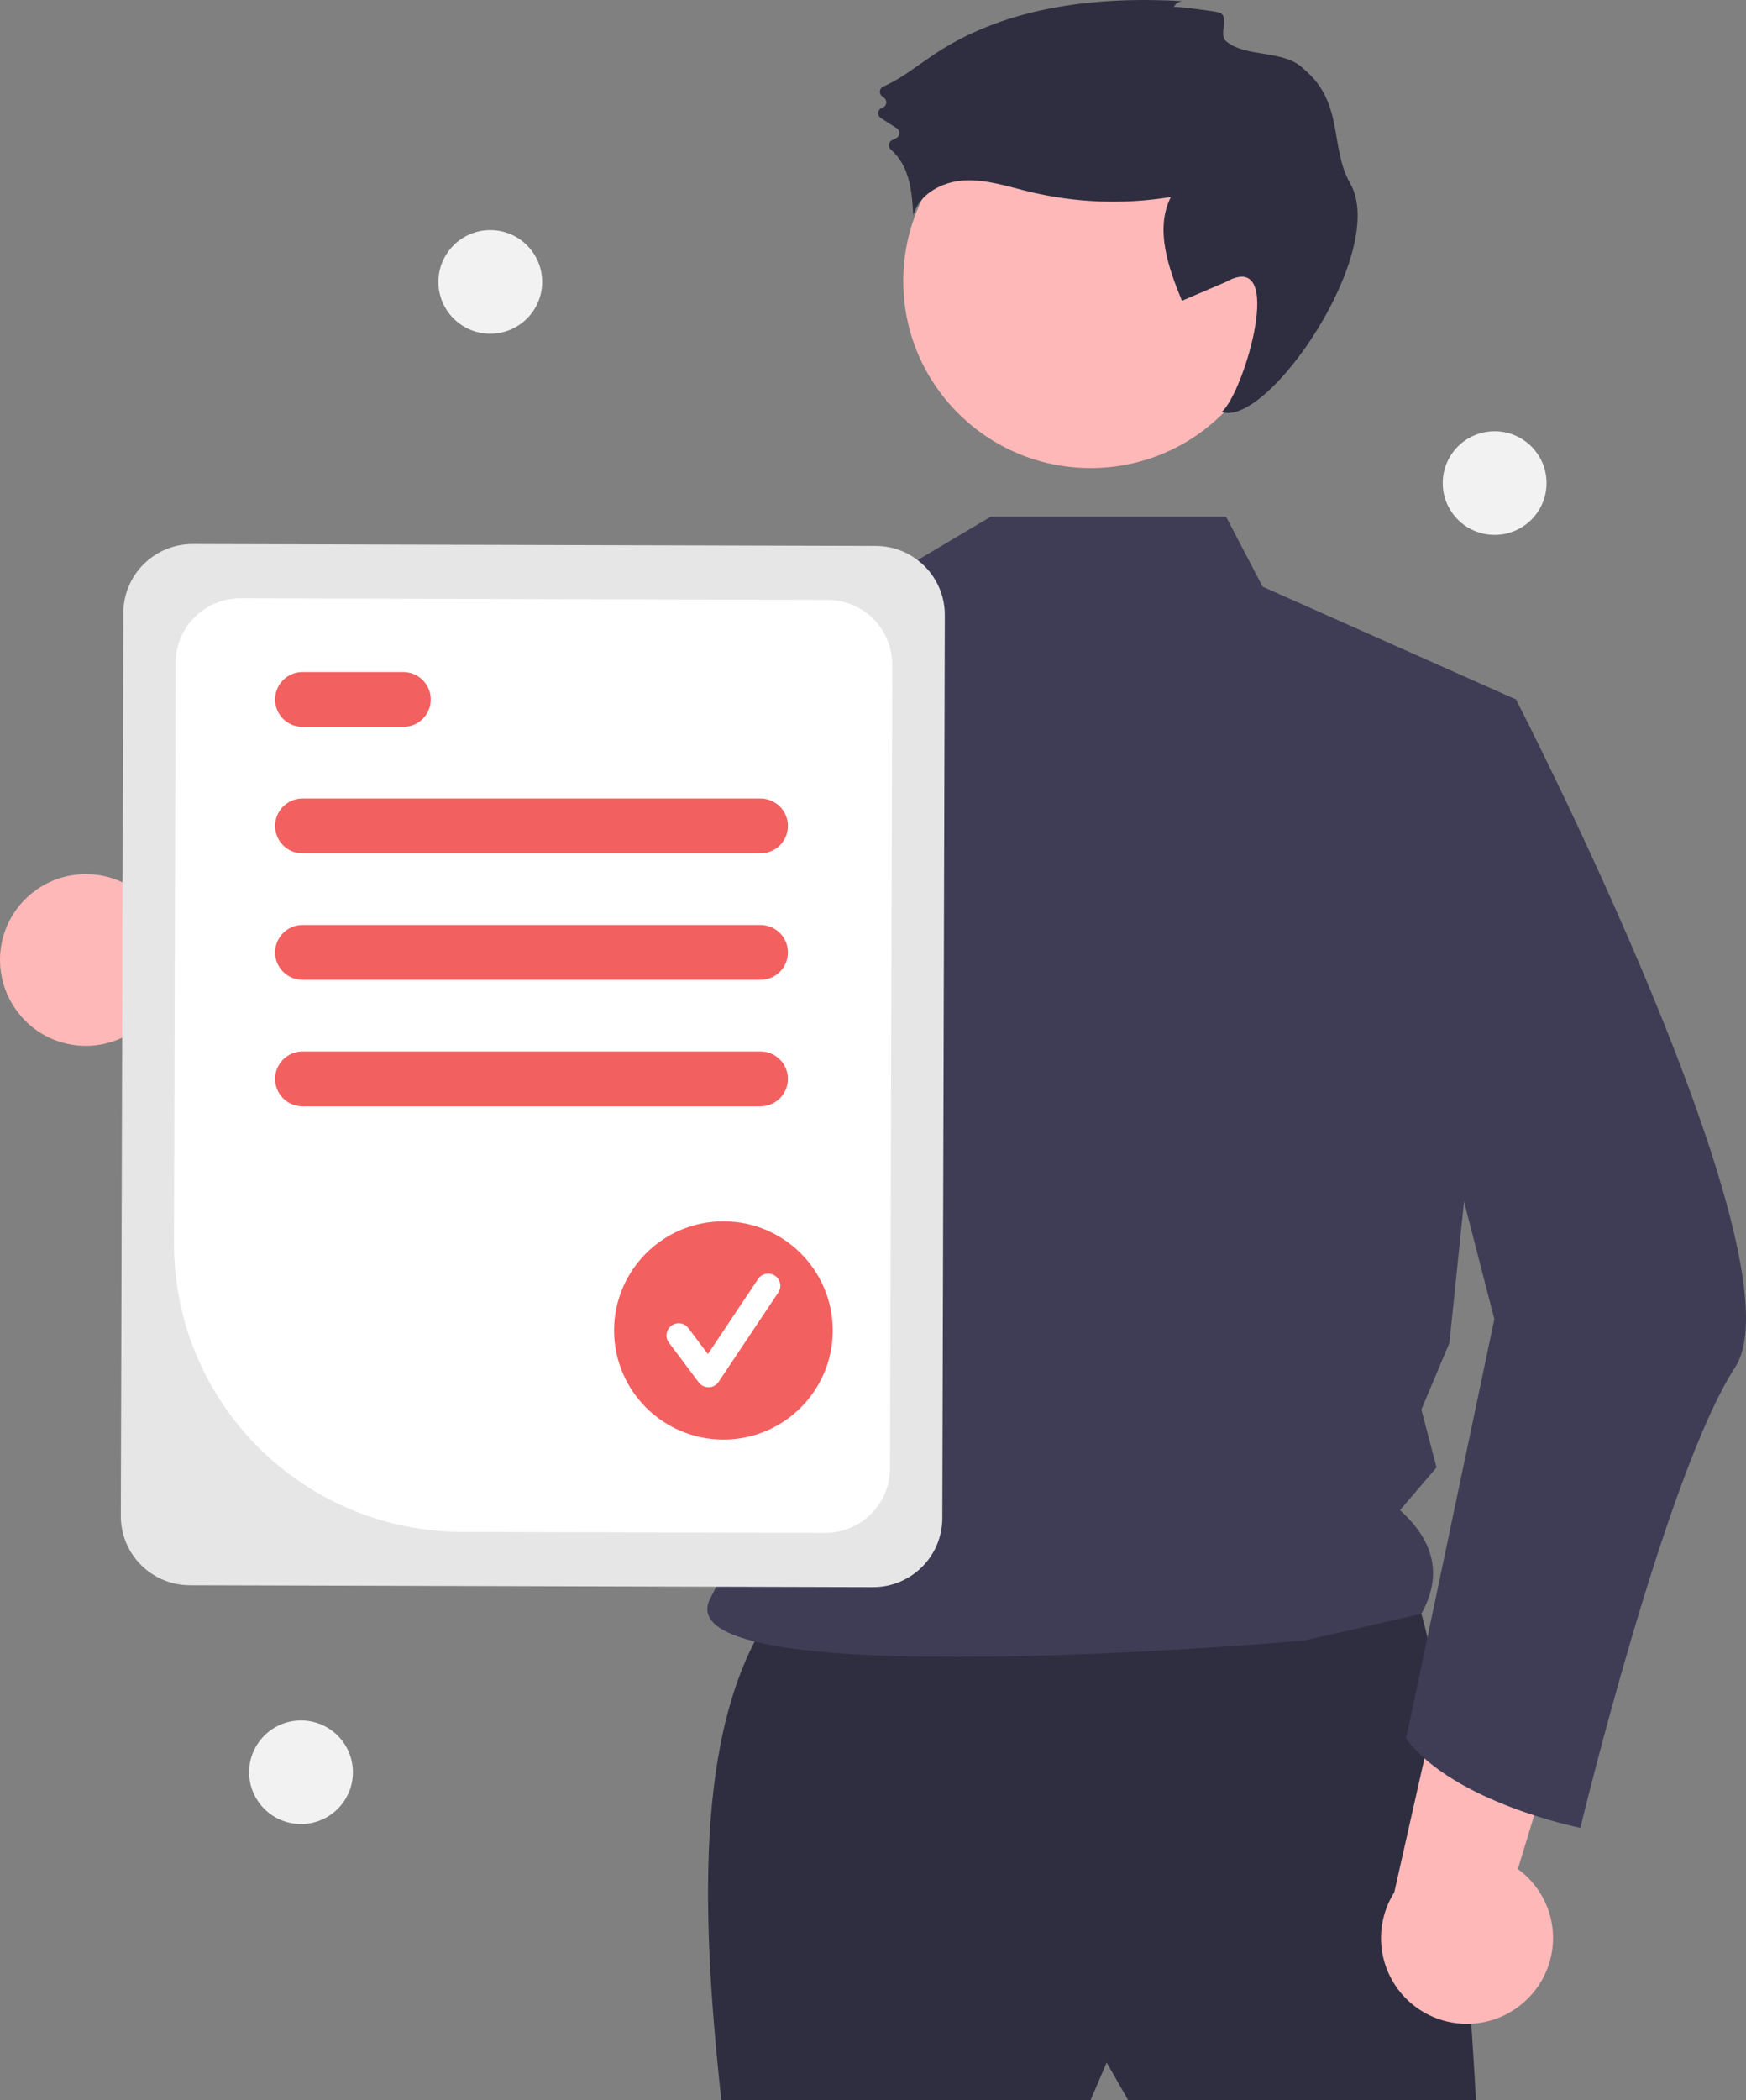 <svg width="401" height="482" viewBox="0 0 401 482" fill="none" xmlns="http://www.w3.org/2000/svg">
<rect x="0" y="0" width="401" height="482" fill="#808080" stroke="none"/>
<g clip-path="url(#clip0_33_138)">
<path d="M2.867 230.534C4.34 232.989 6.335 235.092 8.711 236.695C11.087 238.297 13.787 239.36 16.619 239.81C19.452 240.259 22.349 240.083 25.106 239.294C27.863 238.505 30.413 237.123 32.576 235.245L93.053 269.851L90.799 233.775L33.715 206.443C30.311 203.026 25.769 200.973 20.95 200.673C16.131 200.374 11.368 201.848 7.566 204.818C3.764 207.787 1.185 212.045 0.319 216.785C-0.547 221.525 0.359 226.417 2.867 230.534Z" fill="#FFB8B8"/>
<path d="M177.952 369.167C160.013 394.218 160.655 436.13 165.66 482H250.477L254.165 473.415L259.082 482H338.983C338.983 482 332.837 365.488 321.774 361.808C310.71 358.129 177.952 369.167 177.952 369.167Z" fill="#2F2E41"/>
<path d="M250.477 107.435C274.239 107.435 293.501 88.216 293.501 64.509C293.501 40.802 274.239 21.584 250.477 21.584C226.716 21.584 207.454 40.802 207.454 64.509C207.454 88.216 226.716 107.435 250.477 107.435Z" fill="#FFB8B8"/>
<path d="M281.573 118.572L289.987 134.661L348.18 160.543L332.883 308.238L326.445 323.533L329.924 336.815L321.537 346.617C329.955 354.217 331.025 362.172 326.445 370.401L299.647 376.526C299.647 376.526 150.644 389.745 163.201 366.714C176.922 341.55 180.416 267.231 150.126 227.517C124.411 193.801 144.153 150.05 144.153 150.05L205.151 131.863L227.587 118.572L281.573 118.572Z" fill="#3F3D56"/>
<path d="M269.578 1.63C269.78 1.203 270.106 0.846 270.513 0.606C270.919 0.365 271.389 0.251 271.862 0.278C252.165 -0.898 231.418 1.393 214.939 12.223C210.947 14.846 207.183 17.976 202.839 19.879C202.634 19.971 202.456 20.114 202.323 20.295C202.19 20.476 202.106 20.688 202.079 20.91C202.052 21.133 202.083 21.359 202.17 21.566C202.257 21.773 202.395 21.954 202.573 22.092L203.05 22.465C203.238 22.612 203.382 22.808 203.467 23.032C203.551 23.255 203.572 23.497 203.528 23.732C203.485 23.966 203.377 24.184 203.217 24.362C203.058 24.54 202.853 24.671 202.624 24.741C202.385 24.813 202.172 24.952 202.011 25.142C201.849 25.331 201.744 25.562 201.71 25.808C201.675 26.055 201.712 26.306 201.816 26.532C201.919 26.759 202.086 26.951 202.295 27.086L205.952 29.444C206.136 29.56 206.288 29.721 206.393 29.912C206.499 30.102 206.555 30.316 206.556 30.534C206.557 30.751 206.504 30.966 206.4 31.157C206.297 31.349 206.147 31.511 205.964 31.63C205.654 31.821 205.329 31.985 204.991 32.122C204.781 32.201 204.595 32.332 204.451 32.503C204.307 32.675 204.209 32.88 204.168 33.1C204.126 33.32 204.142 33.546 204.214 33.758C204.286 33.97 204.411 34.16 204.578 34.31C206.161 35.716 207.376 37.488 208.115 39.47C209.334 42.632 209.553 46.075 209.759 49.456C211.019 44.577 216.355 41.706 221.396 41.414C226.437 41.122 231.353 42.782 236.259 43.974C246.945 46.565 258.042 46.991 268.895 45.227C265.21 52.606 268.318 61.408 271.447 69.039L281.573 64.708C295.481 56.876 285.793 90.008 280.594 94.557C291.21 98.229 318.996 57.473 310.057 42.013C305.408 33.971 308.708 23.598 299.567 15.971C295.086 11.265 286.141 13.357 281.573 9.446C279.776 7.906 282.516 3.788 280.045 2.891C279.224 2.592 269.714 1.33 269.578 1.63Z" fill="#2F2E41"/>
<path d="M196.702 136.018C188.808 170.987 168.559 252.636 148.016 269.711C146.714 270.939 145.152 271.859 143.445 272.404C71.237 289.956 48.099 245.186 48.099 245.186C48.099 245.186 67.451 235.777 67.941 217.387L106.966 229.468L140.984 153.086L145.99 148.427L146.018 148.399L196.702 136.018Z" fill="#3F3D56"/>
<path d="M350.663 458.942C352.731 456.959 354.337 454.548 355.37 451.878C356.402 449.208 356.836 446.345 356.639 443.49C356.443 440.636 355.622 437.859 354.233 435.355C352.844 432.851 350.923 430.681 348.603 428.999L368.845 362.437L334.113 372.717L320.215 434.349C317.64 438.425 316.653 443.302 317.441 448.055C318.229 452.808 320.737 457.108 324.491 460.139C328.244 463.17 332.981 464.723 337.805 464.502C342.628 464.282 347.203 462.303 350.663 458.942Z" fill="#FFB8B8"/>
<path d="M332.136 156.82L348.18 160.543C348.18 160.543 414.495 289.276 398.515 313.804C382.535 338.333 362.958 419.542 362.958 419.542C362.958 419.542 334.003 413.799 322.939 399.082L343.199 302.767L322.302 221.821L332.136 156.82Z" fill="#3F3D56"/>
<path d="M27.75 347.983L28.326 140.652C28.343 136.455 30.027 132.437 33.009 129.478C35.991 126.519 40.028 124.861 44.234 124.867L201.173 125.302C205.379 125.318 209.407 126.998 212.372 129.974C215.338 132.949 217 136.977 216.993 141.173L216.417 348.505C216.4 352.701 214.716 356.72 211.734 359.679C208.752 362.638 204.715 364.296 200.509 364.289L43.57 363.855C39.364 363.839 35.337 362.158 32.371 359.183C29.405 356.207 27.743 352.179 27.75 347.983Z" fill="#E6E6E6"/>
<path d="M39.962 285.394L40.333 152.102C40.348 148.172 41.925 144.409 44.718 141.637C47.511 138.866 51.292 137.313 55.231 137.32L190.107 137.693C194.046 137.708 197.818 139.282 200.596 142.068C203.373 144.855 204.93 148.627 204.923 152.557L204.411 337.054C204.395 340.984 202.818 344.748 200.025 347.519C197.232 350.29 193.451 351.843 189.512 351.837L105.959 351.605C88.413 351.537 71.611 344.528 59.238 332.115C46.866 319.702 39.934 302.9 39.962 285.394Z" fill="white"/>
<path d="M174.652 195.869H69.484C67.81 195.869 66.205 195.206 65.022 194.025C63.839 192.845 63.174 191.243 63.174 189.574C63.174 187.904 63.839 186.302 65.022 185.122C66.205 183.941 67.81 183.278 69.484 183.278H174.652C176.326 183.278 177.931 183.941 179.114 185.122C180.297 186.302 180.962 187.904 180.962 189.574C180.962 191.243 180.297 192.845 179.114 194.025C177.931 195.206 176.326 195.869 174.652 195.869Z" fill="#F36060"/>
<path d="M92.621 166.839H69.484C67.81 166.839 66.205 166.176 65.022 164.995C63.839 163.814 63.174 162.213 63.174 160.543C63.174 158.874 63.839 157.272 65.022 156.092C66.205 154.911 67.81 154.248 69.484 154.248H92.621C94.294 154.248 95.899 154.911 97.083 156.092C98.266 157.272 98.931 158.874 98.931 160.543C98.931 162.213 98.266 163.814 97.083 164.995C95.899 166.176 94.294 166.839 92.621 166.839Z" fill="#F36060"/>
<path d="M174.652 224.9H69.484C67.81 224.9 66.205 224.236 65.022 223.056C63.839 221.875 63.174 220.274 63.174 218.604C63.174 216.934 63.839 215.333 65.022 214.152C66.205 212.972 67.81 212.308 69.484 212.308H174.652C176.326 212.308 177.931 212.972 179.114 214.152C180.297 215.333 180.962 216.934 180.962 218.604C180.962 220.274 180.297 221.875 179.114 223.056C177.931 224.236 176.326 224.9 174.652 224.9Z" fill="#F36060"/>
<path d="M174.652 253.93H69.484C67.81 253.93 66.205 253.267 65.022 252.086C63.839 250.905 63.174 249.304 63.174 247.634C63.174 245.965 63.839 244.363 65.022 243.182C66.205 242.002 67.81 241.339 69.484 241.339H174.652C176.326 241.339 177.931 242.002 179.114 243.182C180.297 244.363 180.962 245.965 180.962 247.634C180.962 249.304 180.297 250.905 179.114 252.086C177.931 253.267 176.326 253.93 174.652 253.93Z" fill="#F36060"/>
<path d="M166.143 330.424C180.009 330.424 191.25 319.208 191.25 305.373C191.25 291.538 180.009 280.322 166.143 280.322C152.276 280.322 141.035 291.538 141.035 305.373C141.035 319.208 152.276 330.424 166.143 330.424Z" fill="#F36060"/>
<path d="M162.717 318.411C162.284 318.411 161.856 318.31 161.468 318.116C161.081 317.923 160.743 317.642 160.483 317.296L153.633 308.183C153.413 307.891 153.252 307.557 153.161 307.203C153.069 306.848 153.049 306.479 153.101 306.116C153.152 305.754 153.275 305.405 153.462 305.09C153.649 304.775 153.896 304.499 154.19 304.279C154.484 304.06 154.818 303.9 155.173 303.809C155.529 303.718 155.899 303.698 156.262 303.75C156.626 303.803 156.975 303.925 157.291 304.112C157.607 304.299 157.882 304.546 158.102 304.84L162.583 310.801L174.093 293.576C174.296 293.27 174.558 293.007 174.862 292.802C175.167 292.598 175.51 292.455 175.87 292.382C176.23 292.31 176.601 292.309 176.962 292.38C177.322 292.451 177.665 292.592 177.971 292.795C178.277 292.999 178.54 293.26 178.744 293.565C178.948 293.87 179.09 294.212 179.162 294.572C179.233 294.931 179.233 295.302 179.161 295.661C179.088 296.021 178.946 296.363 178.741 296.667L165.041 317.17C164.794 317.54 164.46 317.847 164.069 318.062C163.679 318.278 163.242 318.397 162.795 318.41C162.769 318.41 162.743 318.411 162.717 318.411Z" fill="white"/>
<path d="M112.603 76.6C119.186 76.6 124.522 71.276 124.522 64.708C124.522 58.141 119.186 52.816 112.603 52.816C106.02 52.816 100.684 58.141 100.684 64.708C100.684 71.276 106.02 76.6 112.603 76.6Z" fill="#F2F2F2"/>
<path d="M69.133 418.668C75.716 418.668 81.052 413.344 81.052 406.776C81.052 400.209 75.716 394.885 69.133 394.885C62.55 394.885 57.214 400.209 57.214 406.776C57.214 413.344 62.55 418.668 69.133 418.668Z" fill="#F2F2F2"/>
<path d="M343.272 122.769C349.855 122.769 355.191 117.445 355.191 110.877C355.191 104.309 349.855 98.985 343.272 98.985C336.689 98.985 331.353 104.309 331.353 110.877C331.353 117.445 336.689 122.769 343.272 122.769Z" fill="#F2F2F2"/>
</g>
<defs>
<clipPath id="clip0_33_138">
<rect width="401" height="482" fill="white"/>
</clipPath>
</defs>
</svg>
